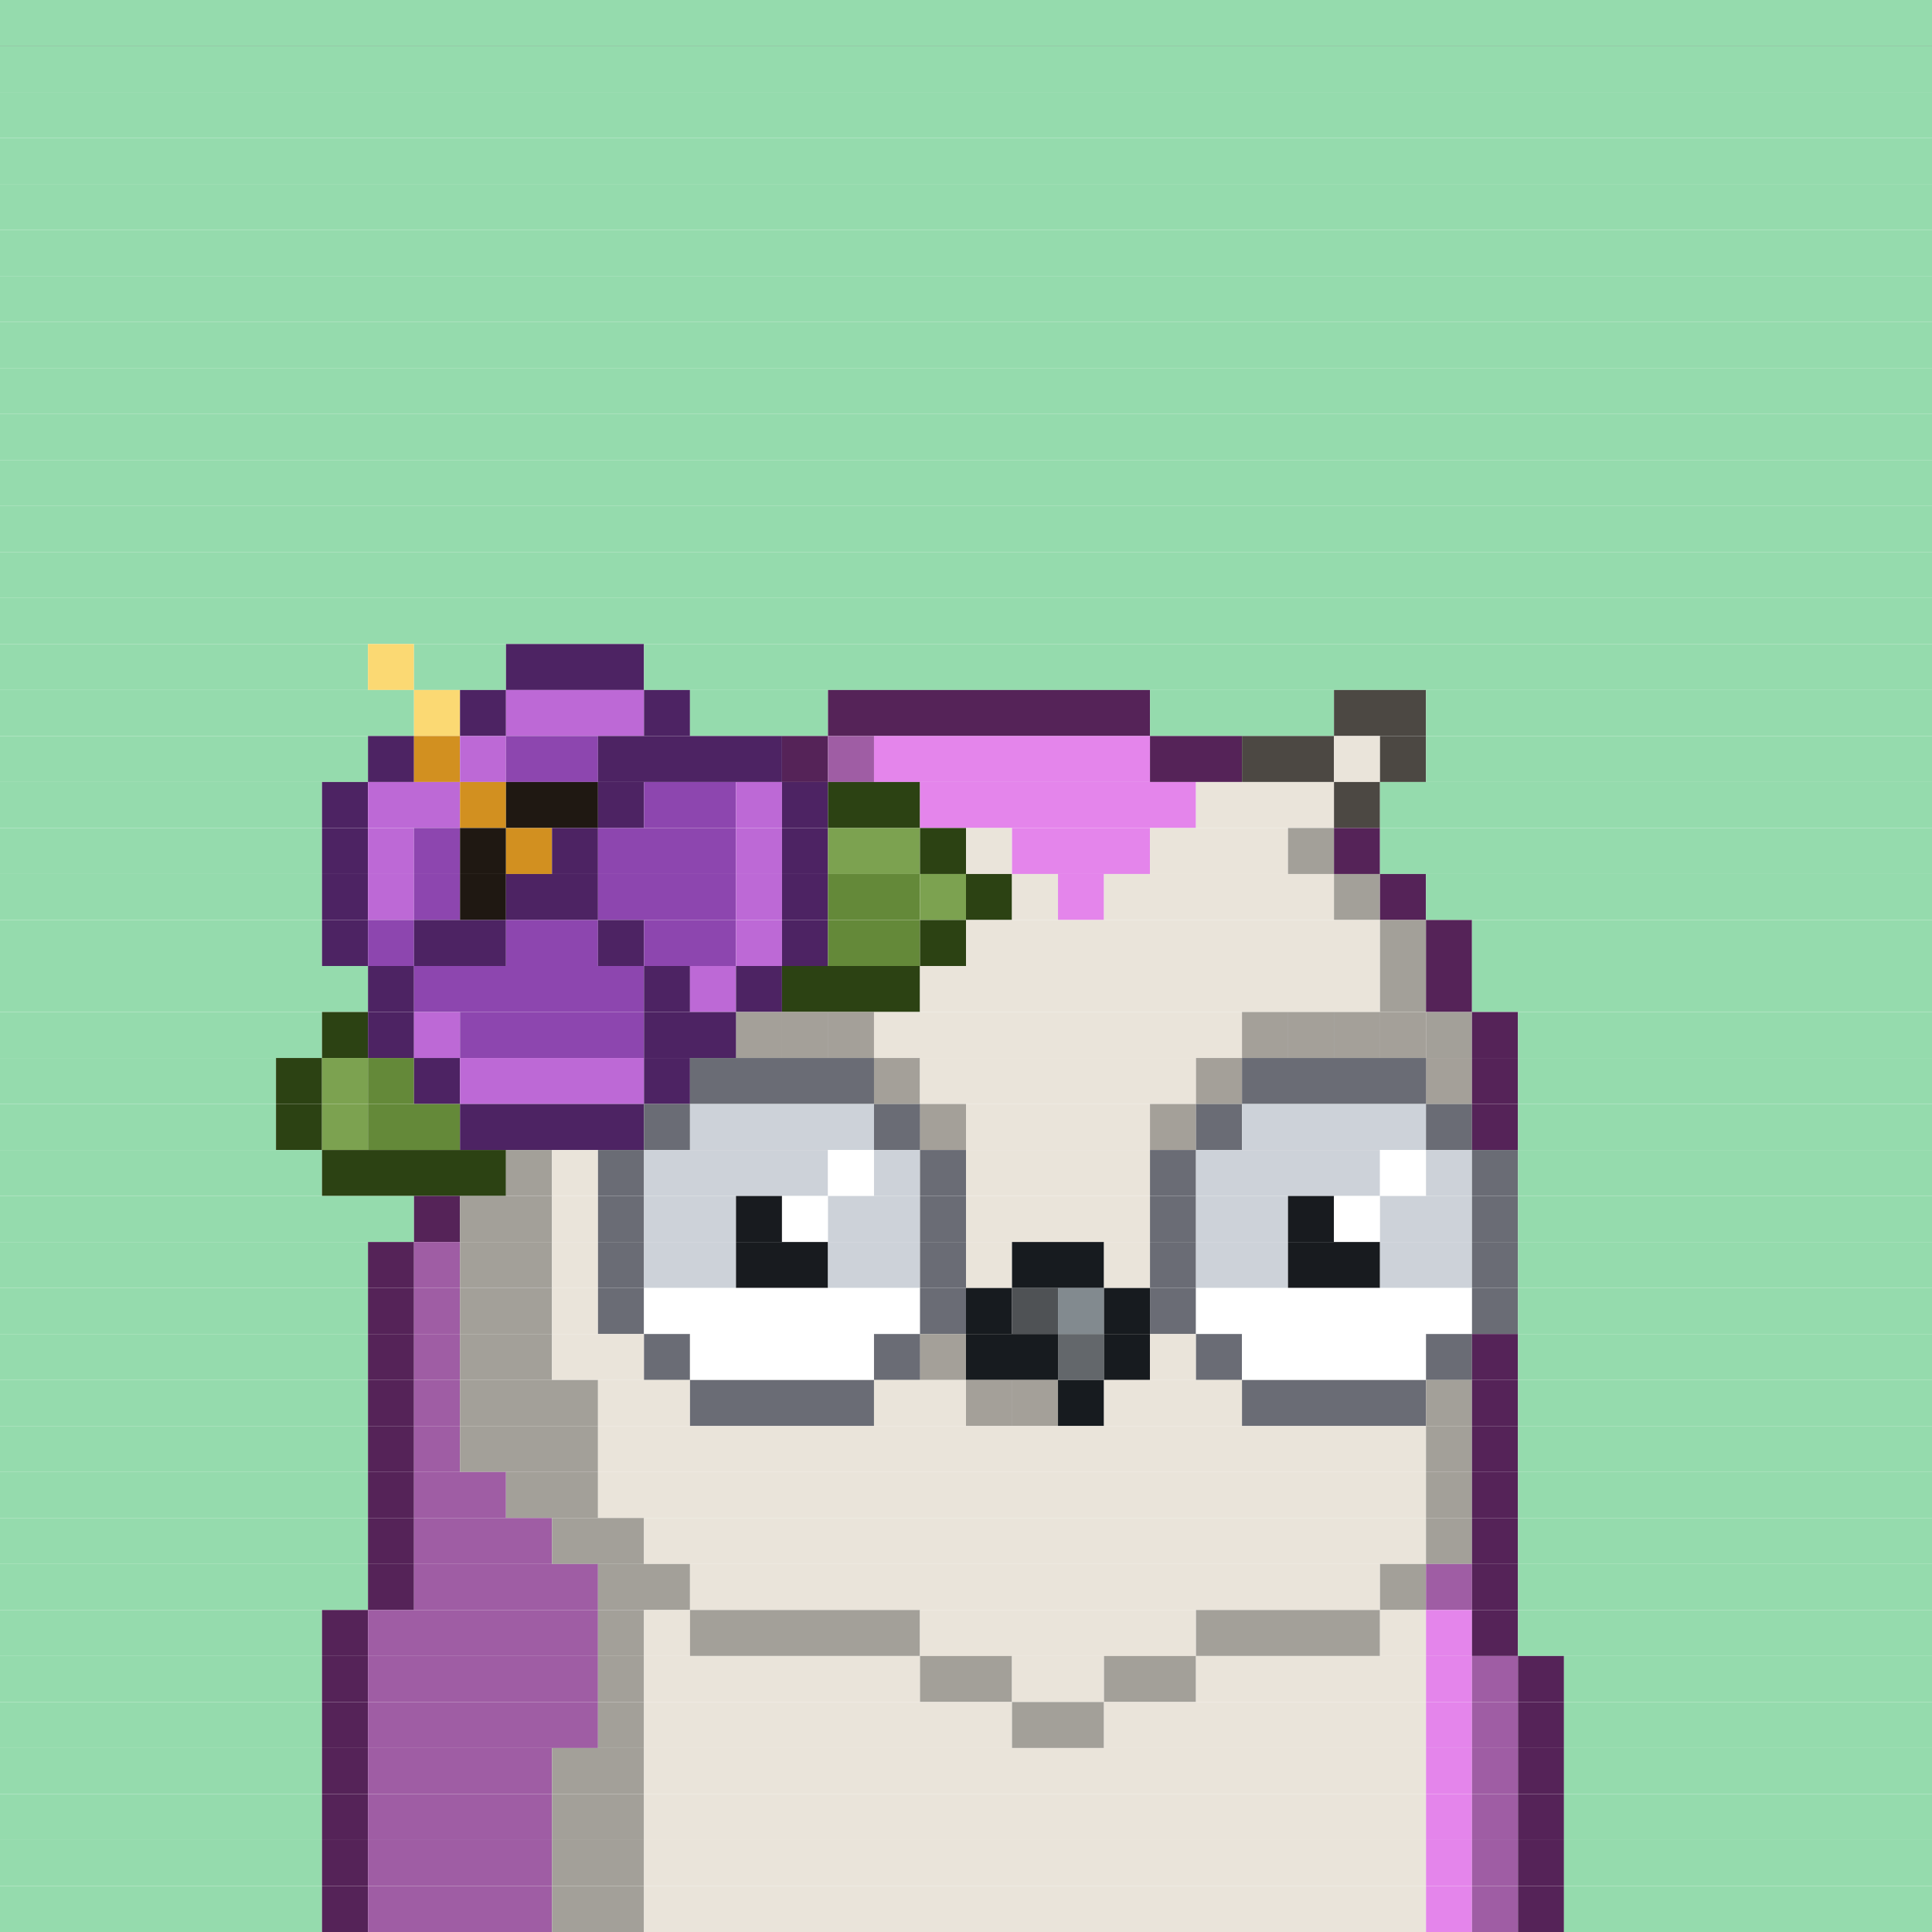 <svg id="bird-svg" xmlns="http://www.w3.org/2000/svg" preserveAspectRatio="xMinYMin meet" viewBox="0 0 42 42"><rect x="0" y="0" width="42" height="42" fill="#333333" stroke="none"/> <rect class='c86' x='0' y='0' width='42'/><rect class='c86' x='0' y='1' width='42'/><rect class='c86' x='0' y='2' width='42'/><rect class='c86' x='0' y='3' width='42'/><rect class='c86' x='0' y='4' width='42'/><rect class='c86' x='0' y='5' width='42'/><rect class='c86' x='0' y='6' width='42'/><rect class='c86' x='0' y='7' width='42'/><rect class='c86' x='0' y='8' width='42'/><rect class='c86' x='0' y='9' width='42'/><rect class='c86' x='0' y='10' width='42'/><rect class='c86' x='0' y='11' width='42'/><rect class='c86' x='0' y='12' width='42'/><rect class='c86' x='0' y='13' width='42'/><rect class='c86' x='0' y='14' width='8'/><rect class='c371' x='8' y='14' width='1'/><rect class='c86' x='9' y='14' width='2'/><rect class='c466' x='11' y='14' width='3'/><rect class='c86' x='14' y='14' width='28'/><rect class='c86' x='0' y='15' width='9'/><rect class='c371' x='9' y='15' width='1'/><rect class='c466' x='10' y='15' width='1'/><rect class='c467' x='11' y='15' width='3'/><rect class='c466' x='14' y='15' width='1'/><rect class='c86' x='15' y='15' width='3'/><rect class='c190' x='18' y='15' width='7'/><rect class='c86' x='25' y='15' width='4'/><rect class='c293' x='29' y='15' width='2'/><rect class='c86' x='31' y='15' width='11'/><rect class='c86' x='0' y='16' width='8'/><rect class='c466' x='8' y='16' width='1'/><rect class='c468' x='9' y='16' width='1'/><rect class='c467' x='10' y='16' width='1'/><rect class='c469' x='11' y='16' width='2'/><rect class='c466' x='13' y='16' width='4'/><rect class='c190' x='17' y='16' width='1'/><rect class='c193' x='18' y='16' width='1'/><rect class='c192' x='19' y='16' width='6'/><rect class='c190' x='25' y='16' width='2'/><rect class='c293' x='27' y='16' width='2'/><rect class='c169' x='29' y='16' width='1'/><rect class='c293' x='30' y='16' width='1'/><rect class='c86' x='31' y='16' width='11'/><rect class='c86' x='0' y='17' width='7'/><rect class='c466' x='7' y='17' width='1'/><rect class='c467' x='8' y='17' width='2'/><rect class='c468' x='10' y='17' width='1'/><rect class='c176' x='11' y='17' width='2'/><rect class='c466' x='13' y='17' width='1'/><rect class='c469' x='14' y='17' width='2'/><rect class='c467' x='16' y='17' width='1'/><rect class='c466' x='17' y='17' width='1'/><rect class='c470' x='18' y='17' width='2'/><rect class='c192' x='20' y='17' width='6'/><rect class='c169' x='26' y='17' width='3'/><rect class='c293' x='29' y='17' width='1'/><rect class='c86' x='30' y='17' width='12'/><rect class='c86' x='0' y='18' width='7'/><rect class='c466' x='7' y='18' width='1'/><rect class='c467' x='8' y='18' width='1'/><rect class='c469' x='9' y='18' width='1'/><rect class='c176' x='10' y='18' width='1'/><rect class='c468' x='11' y='18' width='1'/><rect class='c466' x='12' y='18' width='1'/><rect class='c469' x='13' y='18' width='3'/><rect class='c467' x='16' y='18' width='1'/><rect class='c466' x='17' y='18' width='1'/><rect class='c471' x='18' y='18' width='2'/><rect class='c470' x='20' y='18' width='1'/><rect class='c169' x='21' y='18' width='1'/><rect class='c192' x='22' y='18' width='3'/><rect class='c169' x='25' y='18' width='3'/><rect class='c170' x='28' y='18' width='1'/><rect class='c190' x='29' y='18' width='1'/><rect class='c86' x='30' y='18' width='12'/><rect class='c86' x='0' y='19' width='7'/><rect class='c466' x='7' y='19' width='1'/><rect class='c467' x='8' y='19' width='1'/><rect class='c469' x='9' y='19' width='1'/><rect class='c176' x='10' y='19' width='1'/><rect class='c466' x='11' y='19' width='2'/><rect class='c469' x='13' y='19' width='3'/><rect class='c467' x='16' y='19' width='1'/><rect class='c466' x='17' y='19' width='1'/><rect class='c472' x='18' y='19' width='2'/><rect class='c471' x='20' y='19' width='1'/><rect class='c470' x='21' y='19' width='1'/><rect class='c169' x='22' y='19' width='1'/><rect class='c192' x='23' y='19' width='1'/><rect class='c169' x='24' y='19' width='5'/><rect class='c170' x='29' y='19' width='1'/><rect class='c190' x='30' y='19' width='1'/><rect class='c86' x='31' y='19' width='11'/><rect class='c86' x='0' y='20' width='7'/><rect class='c466' x='7' y='20' width='1'/><rect class='c469' x='8' y='20' width='1'/><rect class='c466' x='9' y='20' width='2'/><rect class='c469' x='11' y='20' width='2'/><rect class='c466' x='13' y='20' width='1'/><rect class='c469' x='14' y='20' width='2'/><rect class='c467' x='16' y='20' width='1'/><rect class='c466' x='17' y='20' width='1'/><rect class='c472' x='18' y='20' width='2'/><rect class='c470' x='20' y='20' width='1'/><rect class='c169' x='21' y='20' width='9'/><rect class='c170' x='30' y='20' width='1'/><rect class='c190' x='31' y='20' width='1'/><rect class='c86' x='32' y='20' width='10'/><rect class='c86' x='0' y='21' width='8'/><rect class='c466' x='8' y='21' width='1'/><rect class='c469' x='9' y='21' width='5'/><rect class='c466' x='14' y='21' width='1'/><rect class='c467' x='15' y='21' width='1'/><rect class='c466' x='16' y='21' width='1'/><rect class='c470' x='17' y='21' width='3'/><rect class='c169' x='20' y='21' width='10'/><rect class='c170' x='30' y='21' width='1'/><rect class='c190' x='31' y='21' width='1'/><rect class='c86' x='32' y='21' width='10'/><rect class='c86' x='0' y='22' width='7'/><rect class='c470' x='7' y='22' width='1'/><rect class='c466' x='8' y='22' width='1'/><rect class='c467' x='9' y='22' width='1'/><rect class='c469' x='10' y='22' width='4'/><rect class='c169' x='16' y='22' width='1'/><rect class='c466' x='14' y='22' width='2'/><rect class='c169' x='18' y='22' width='1'/><rect class='c169' x='17' y='22' width='1'/><rect class='c865' x='16' y='22' width='3'/><rect class='c169' x='27' y='22' width='1'/><rect class='c169' x='19' y='22' width='8'/><rect class='c169' x='30' y='22' width='1'/><rect class='c169' x='29' y='22' width='1'/><rect class='c169' x='28' y='22' width='1'/><rect class='c865' x='27' y='22' width='4'/><rect class='c170' x='31' y='22' width='1'/><rect class='c190' x='32' y='22' width='1'/><rect class='c86' x='33' y='22' width='9'/><rect class='c86' x='0' y='23' width='6'/><rect class='c470' x='6' y='23' width='1'/><rect class='c471' x='7' y='23' width='1'/><rect class='c472' x='8' y='23' width='1'/><rect class='c466' x='9' y='23' width='1'/><rect class='c467' x='10' y='23' width='4'/><rect class='c466' x='14' y='23' width='1'/><rect class='c169' x='19' y='23' width='1'/><rect class='c205' x='15' y='23' width='4'/><rect class='c865' x='19' y='23' width='1'/><rect class='c169' x='26' y='23' width='1'/><rect class='c169' x='20' y='23' width='6'/><rect class='c865' x='26' y='23' width='1'/><rect class='c169' x='31' y='23' width='1'/><rect class='c205' x='27' y='23' width='4'/><rect class='c865' x='31' y='23' width='1'/><rect class='c190' x='32' y='23' width='1'/><rect class='c86' x='33' y='23' width='9'/><rect class='c86' x='0' y='24' width='6'/><rect class='c470' x='6' y='24' width='1'/><rect class='c471' x='7' y='24' width='1'/><rect class='c472' x='8' y='24' width='2'/><rect class='c466' x='10' y='24' width='4'/><rect class='c205' x='14' y='24' width='1'/><rect class='c350' x='15' y='24' width='4'/><rect class='c169' x='20' y='24' width='1'/><rect class='c205' x='19' y='24' width='1'/><rect class='c865' x='20' y='24' width='1'/><rect class='c169' x='25' y='24' width='1'/><rect class='c169' x='21' y='24' width='4'/><rect class='c865' x='25' y='24' width='1'/><rect class='c205' x='26' y='24' width='1'/><rect class='c350' x='27' y='24' width='4'/><rect class='c205' x='31' y='24' width='1'/><rect class='c190' x='32' y='24' width='1'/><rect class='c86' x='33' y='24' width='9'/><rect class='c86' x='0' y='25' width='7'/><rect class='c470' x='7' y='25' width='4'/><rect class='c170' x='11' y='25' width='1'/><rect class='c169' x='12' y='25' width='1'/><rect class='c205' x='13' y='25' width='1'/><rect class='c350' x='14' y='25' width='4'/><rect class='c138' x='18' y='25' width='1'/><rect class='c350' x='19' y='25' width='1'/><rect class='c205' x='20' y='25' width='1'/><rect class='c169' x='21' y='25' width='4'/><rect class='c205' x='25' y='25' width='1'/><rect class='c350' x='26' y='25' width='4'/><rect class='c138' x='30' y='25' width='1'/><rect class='c350' x='31' y='25' width='1'/><rect class='c205' x='32' y='25' width='1'/><rect class='c86' x='33' y='25' width='9'/><rect class='c86' x='0' y='26' width='9'/><rect class='c190' x='9' y='26' width='1'/><rect class='c170' x='10' y='26' width='2'/><rect class='c169' x='12' y='26' width='1'/><rect class='c205' x='13' y='26' width='1'/><rect class='c350' x='14' y='26' width='2'/><rect class='c181' x='16' y='26' width='1'/><rect class='c138' x='17' y='26' width='1'/><rect class='c350' x='18' y='26' width='2'/><rect class='c205' x='20' y='26' width='1'/><rect class='c169' x='21' y='26' width='4'/><rect class='c205' x='25' y='26' width='1'/><rect class='c350' x='26' y='26' width='2'/><rect class='c181' x='28' y='26' width='1'/><rect class='c138' x='29' y='26' width='1'/><rect class='c350' x='30' y='26' width='2'/><rect class='c205' x='32' y='26' width='1'/><rect class='c86' x='33' y='26' width='9'/><rect class='c86' x='0' y='27' width='8'/><rect class='c190' x='8' y='27' width='1'/><rect class='c193' x='9' y='27' width='1'/><rect class='c170' x='10' y='27' width='2'/><rect class='c169' x='12' y='27' width='1'/><rect class='c205' x='13' y='27' width='1'/><rect class='c350' x='14' y='27' width='2'/><rect class='c181' x='16' y='27' width='2'/><rect class='c350' x='18' y='27' width='2'/><rect class='c205' x='20' y='27' width='1'/><rect class='c169' x='21' y='27' width='1'/><rect class='c140' x='22' y='27' width='2'/><rect class='c169' x='24' y='27' width='1'/><rect class='c205' x='25' y='27' width='1'/><rect class='c350' x='26' y='27' width='2'/><rect class='c181' x='28' y='27' width='2'/><rect class='c350' x='30' y='27' width='2'/><rect class='c205' x='32' y='27' width='1'/><rect class='c86' x='33' y='27' width='9'/><rect class='c86' x='0' y='28' width='8'/><rect class='c190' x='8' y='28' width='1'/><rect class='c193' x='9' y='28' width='1'/><rect class='c170' x='10' y='28' width='2'/><rect class='c169' x='12' y='28' width='1'/><rect class='c205' x='13' y='28' width='1'/><rect class='c138' x='14' y='28' width='6'/><rect class='c205' x='20' y='28' width='1'/><rect class='c140' x='21' y='28' width='1'/><rect class='c158' x='22' y='28' width='1'/><rect class='c143' x='23' y='28' width='1'/><rect class='c140' x='24' y='28' width='1'/><rect class='c205' x='25' y='28' width='1'/><rect class='c138' x='26' y='28' width='6'/><rect class='c205' x='32' y='28' width='1'/><rect class='c86' x='33' y='28' width='9'/><rect class='c86' x='0' y='29' width='8'/><rect class='c190' x='8' y='29' width='1'/><rect class='c193' x='9' y='29' width='1'/><rect class='c170' x='10' y='29' width='2'/><rect class='c169' x='12' y='29' width='2'/><rect class='c205' x='14' y='29' width='1'/><rect class='c138' x='15' y='29' width='4'/><rect class='c169' x='20' y='29' width='1'/><rect class='c205' x='19' y='29' width='1'/><rect class='c865' x='20' y='29' width='1'/><rect class='c140' x='21' y='29' width='2'/><rect class='c142' x='23' y='29' width='1'/><rect class='c140' x='24' y='29' width='1'/><rect class='c169' x='25' y='29' width='1'/><rect class='c205' x='26' y='29' width='1'/><rect class='c138' x='27' y='29' width='4'/><rect class='c205' x='31' y='29' width='1'/><rect class='c190' x='32' y='29' width='1'/><rect class='c86' x='33' y='29' width='9'/><rect class='c86' x='0' y='30' width='8'/><rect class='c190' x='8' y='30' width='1'/><rect class='c193' x='9' y='30' width='1'/><rect class='c170' x='10' y='30' width='3'/><rect class='c169' x='13' y='30' width='2'/><rect class='c205' x='15' y='30' width='4'/><rect class='c169' x='21' y='30' width='1'/><rect class='c169' x='19' y='30' width='2'/><rect class='c169' x='22' y='30' width='1'/><rect class='c865' x='21' y='30' width='2'/><rect class='c140' x='23' y='30' width='1'/><rect class='c169' x='24' y='30' width='3'/><rect class='c205' x='27' y='30' width='4'/><rect class='c170' x='31' y='30' width='1'/><rect class='c190' x='32' y='30' width='1'/><rect class='c86' x='33' y='30' width='9'/><rect class='c86' x='0' y='31' width='8'/><rect class='c190' x='8' y='31' width='1'/><rect class='c193' x='9' y='31' width='1'/><rect class='c170' x='10' y='31' width='3'/><rect class='c169' x='13' y='31' width='18'/><rect class='c170' x='31' y='31' width='1'/><rect class='c190' x='32' y='31' width='1'/><rect class='c86' x='33' y='31' width='9'/><rect class='c86' x='0' y='32' width='8'/><rect class='c190' x='8' y='32' width='1'/><rect class='c193' x='9' y='32' width='2'/><rect class='c170' x='11' y='32' width='2'/><rect class='c169' x='13' y='32' width='18'/><rect class='c170' x='31' y='32' width='1'/><rect class='c190' x='32' y='32' width='1'/><rect class='c86' x='33' y='32' width='9'/><rect class='c86' x='0' y='33' width='8'/><rect class='c190' x='8' y='33' width='1'/><rect class='c193' x='9' y='33' width='3'/><rect class='c170' x='12' y='33' width='2'/><rect class='c169' x='14' y='33' width='17'/><rect class='c170' x='31' y='33' width='1'/><rect class='c190' x='32' y='33' width='1'/><rect class='c86' x='33' y='33' width='9'/><rect class='c86' x='0' y='34' width='8'/><rect class='c190' x='8' y='34' width='1'/><rect class='c193' x='9' y='34' width='4'/><rect class='c170' x='13' y='34' width='2'/><rect class='c169' x='15' y='34' width='15'/><rect class='c170' x='30' y='34' width='1'/><rect class='c193' x='31' y='34' width='1'/><rect class='c190' x='32' y='34' width='1'/><rect class='c86' x='33' y='34' width='9'/><rect class='c86' x='0' y='35' width='7'/><rect class='c190' x='7' y='35' width='1'/><rect class='c193' x='8' y='35' width='5'/><rect class='c170' x='13' y='35' width='1'/><rect class='c169' x='14' y='35' width='1'/><rect class='c170' x='15' y='35' width='5'/><rect class='c169' x='20' y='35' width='6'/><rect class='c170' x='26' y='35' width='4'/><rect class='c169' x='30' y='35' width='1'/><rect class='c192' x='31' y='35' width='1'/><rect class='c190' x='32' y='35' width='1'/><rect class='c86' x='33' y='35' width='9'/><rect class='c86' x='0' y='36' width='7'/><rect class='c190' x='7' y='36' width='1'/><rect class='c193' x='8' y='36' width='5'/><rect class='c170' x='13' y='36' width='1'/><rect class='c169' x='14' y='36' width='6'/><rect class='c170' x='20' y='36' width='2'/><rect class='c169' x='22' y='36' width='2'/><rect class='c170' x='24' y='36' width='2'/><rect class='c169' x='26' y='36' width='5'/><rect class='c192' x='31' y='36' width='1'/><rect class='c193' x='32' y='36' width='1'/><rect class='c190' x='33' y='36' width='1'/><rect class='c86' x='34' y='36' width='8'/><rect class='c86' x='0' y='37' width='7'/><rect class='c190' x='7' y='37' width='1'/><rect class='c193' x='8' y='37' width='5'/><rect class='c170' x='13' y='37' width='1'/><rect class='c169' x='14' y='37' width='8'/><rect class='c170' x='22' y='37' width='2'/><rect class='c169' x='24' y='37' width='7'/><rect class='c192' x='31' y='37' width='1'/><rect class='c193' x='32' y='37' width='1'/><rect class='c190' x='33' y='37' width='1'/><rect class='c86' x='34' y='37' width='8'/><rect class='c86' x='0' y='38' width='7'/><rect class='c190' x='7' y='38' width='1'/><rect class='c193' x='8' y='38' width='4'/><rect class='c170' x='12' y='38' width='2'/><rect class='c169' x='14' y='38' width='17'/><rect class='c192' x='31' y='38' width='1'/><rect class='c193' x='32' y='38' width='1'/><rect class='c190' x='33' y='38' width='1'/><rect class='c86' x='34' y='38' width='8'/><rect class='c86' x='0' y='39' width='7'/><rect class='c190' x='7' y='39' width='1'/><rect class='c193' x='8' y='39' width='4'/><rect class='c170' x='12' y='39' width='2'/><rect class='c169' x='14' y='39' width='17'/><rect class='c192' x='31' y='39' width='1'/><rect class='c193' x='32' y='39' width='1'/><rect class='c190' x='33' y='39' width='1'/><rect class='c86' x='34' y='39' width='8'/><rect class='c86' x='0' y='40' width='7'/><rect class='c190' x='7' y='40' width='1'/><rect class='c193' x='8' y='40' width='4'/><rect class='c170' x='12' y='40' width='2'/><rect class='c169' x='14' y='40' width='17'/><rect class='c192' x='31' y='40' width='1'/><rect class='c193' x='32' y='40' width='1'/><rect class='c190' x='33' y='40' width='1'/><rect class='c86' x='34' y='40' width='8'/><rect class='c86' x='0' y='41' width='7'/><rect class='c190' x='7' y='41' width='1'/><rect class='c193' x='8' y='41' width='4'/><rect class='c170' x='12' y='41' width='2'/><rect class='c169' x='14' y='41' width='17'/><rect class='c192' x='31' y='41' width='1'/><rect class='c193' x='32' y='41' width='1'/><rect class='c190' x='33' y='41' width='1'/><rect class='c86' x='34' y='41' width='8'/><style>rect{height:1px;} #bird-svg{shape-rendering: crispedges;} .c86{fill:rgb(149,219,173)}.c138{fill:rgb(255,255,255)}.c140{fill:rgb(23,27,31)}.c142{fill:rgb(99,103,107)}.c143{fill:rgb(130,138,143)}.c158{fill:rgb(79,82,85)}.c169{fill:rgb(234,228,218)}.c170{fill:rgb(163,160,153)}.c176{fill:rgb(31,24,18)}.c181{fill:rgb(24,27,31)}.c190{fill:rgb(85,35,88)}.c192{fill:rgb(228,133,235)}.c193{fill:rgb(159,93,164)}.c205{fill:rgb(106,108,117)}.c293{fill:rgb(76,72,67)}.c350{fill:rgb(205,210,217)}.c371{fill:rgb(251,217,115)}.c466{fill:rgb(77,35,99)}.c467{fill:rgb(189,105,214)}.c468{fill:rgb(210,144,32)}.c469{fill:rgb(141,70,175)}.c470{fill:rgb(44,66,19)}.c471{fill:rgb(124,162,80)}.c472{fill:rgb(100,137,57)}.c865{fill:rgba(0,0,0,0.30)}</style></svg>